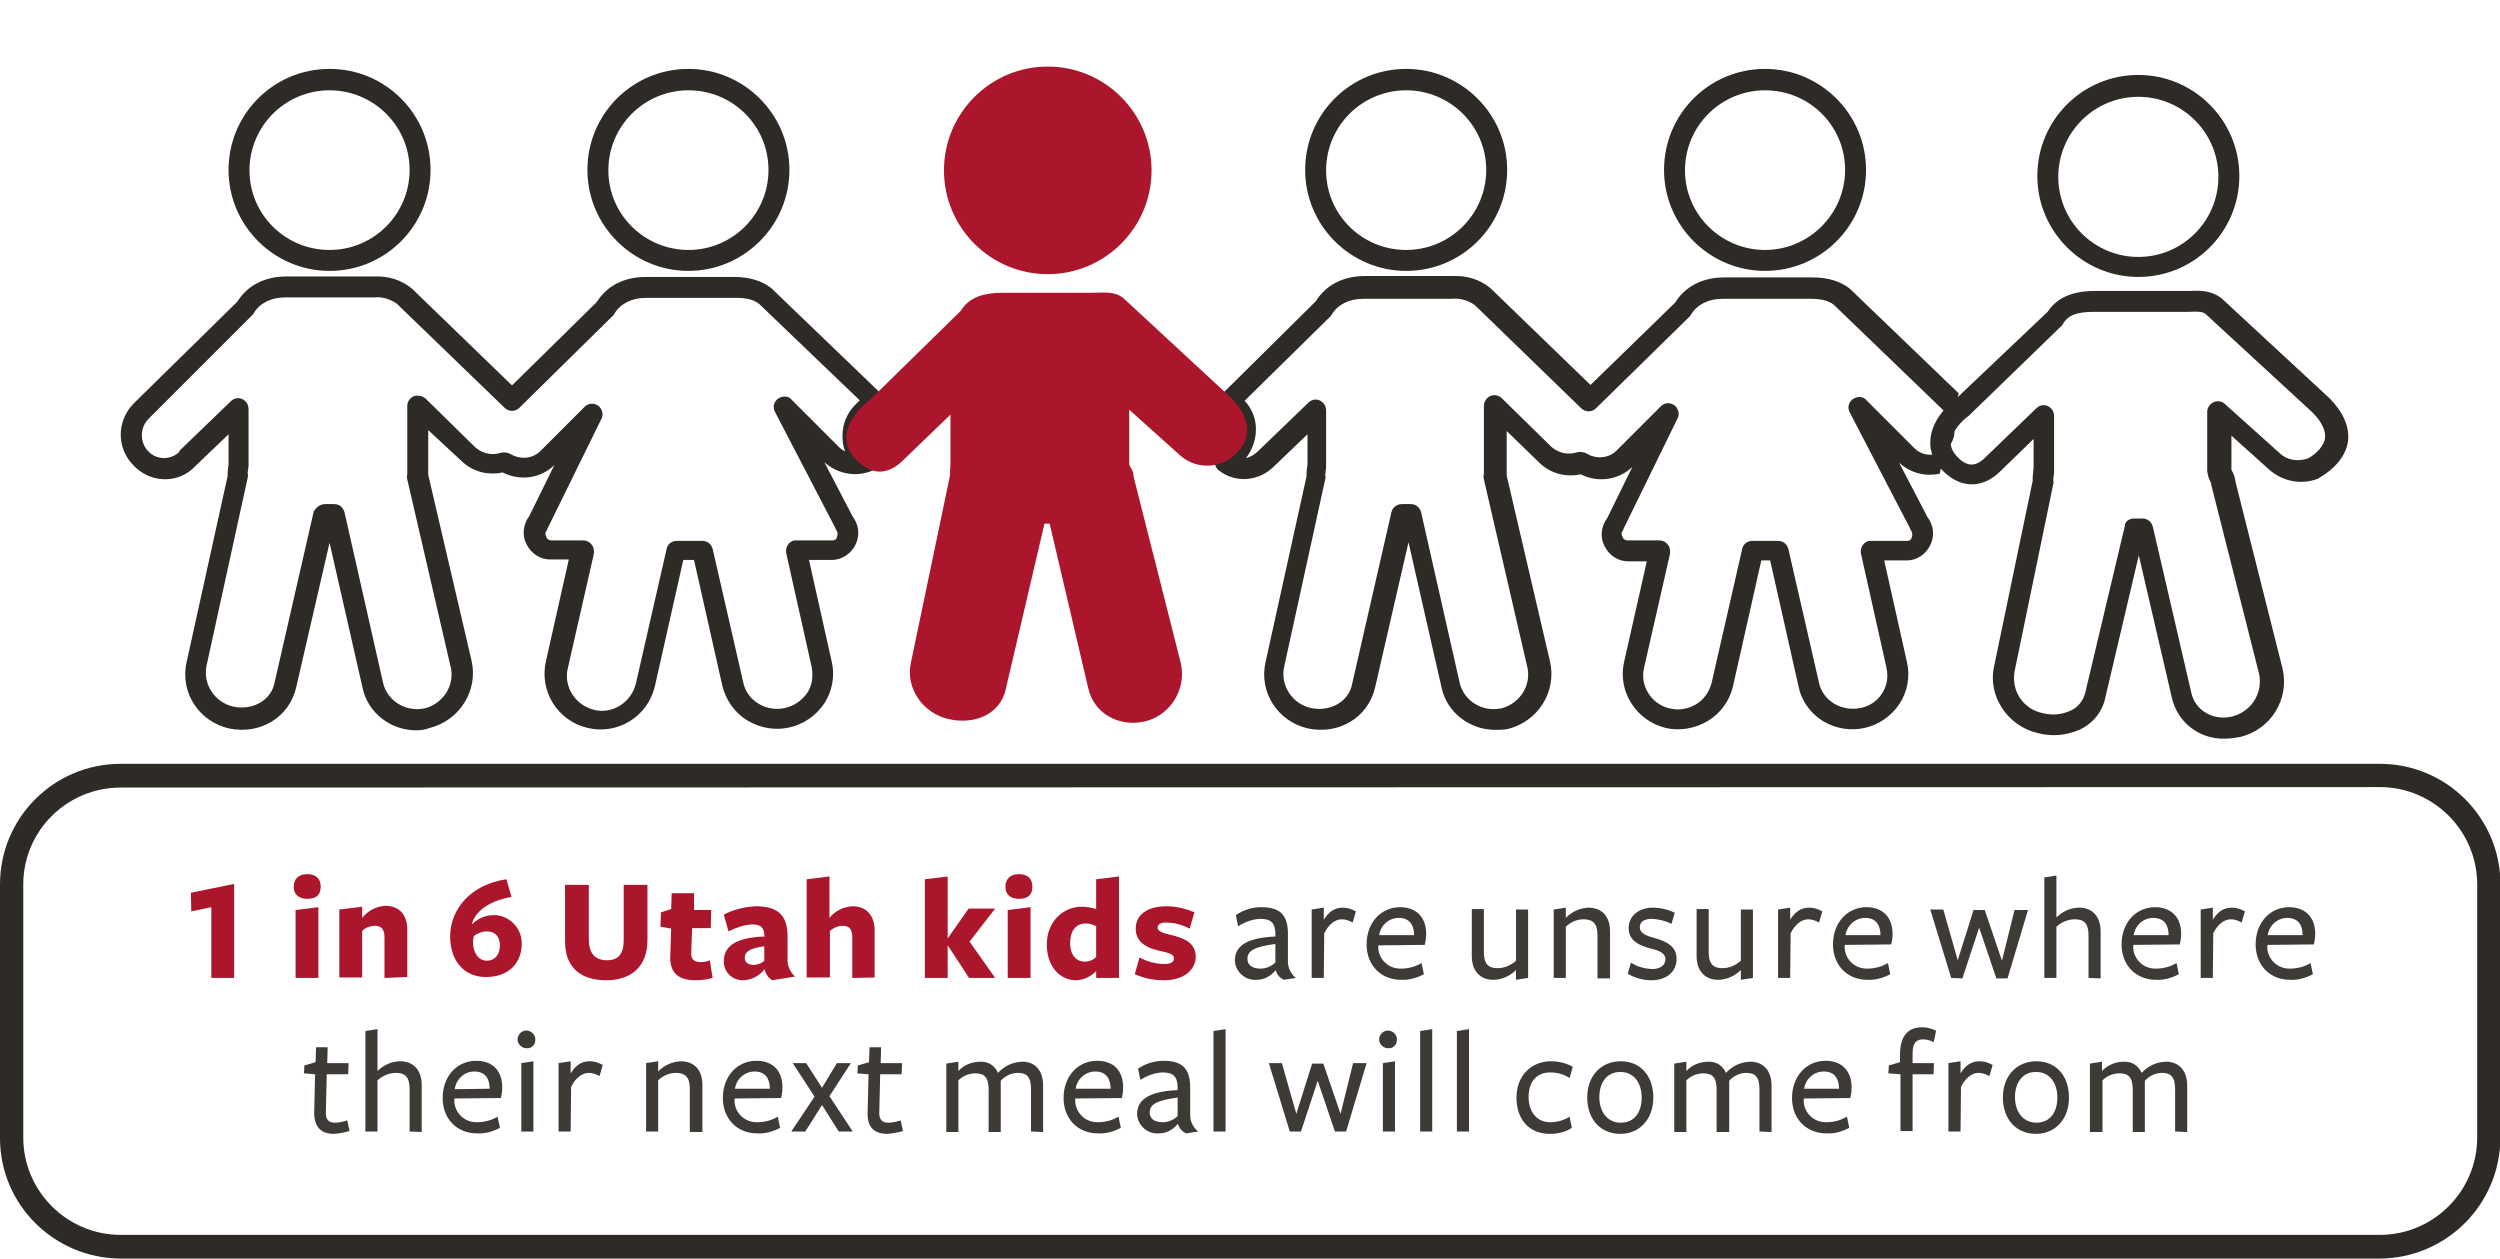 <?xml version="1.0" encoding="utf-8"?>
<!-- Generator: Adobe Illustrator 21.1.0, SVG Export Plug-In . SVG Version: 6.00 Build 0)  -->
<svg version="1.1" id="Layer_1" xmlns="http://www.w3.org/2000/svg" xmlns:xlink="http://www.w3.org/1999/xlink" x="0px" y="0px"
	 viewBox="0 0 537.1 270.4" style="enable-background:new 0 0 537.1 270.4;" xml:space="preserve">
<style type="text/css">
	.st0{fill:#AC162C;}
	.st1{fill:#3E3A36;}
	.st2{fill:#2E2A25;}
	.st3{fill:#AC162C;stroke:#AC162C;stroke-miterlimit:10;}
	.st4{fill:none;stroke:#2E2A25;stroke-miterlimit:10;}
</style>
<title>Asset 1</title>
<path class="st0" d="M45.4,194.9l-4.3,0.9l-0.1-4l9.3-1.9v20.2h-4.9V194.9z"/>
<path class="st0" d="M66,193.1c-1.8,0-2.9-0.9-2.9-2.6s1.1-2.7,2.9-2.7s2.9,0.9,2.9,2.7S67.9,193.1,66,193.1z M63.5,210.1v-14.6
	l4.9-0.6v15.2L63.5,210.1z"/>
<path class="st0" d="M82.6,210.1v-8.8c0-1.8-0.8-2.4-2.1-2.4c-1,0-2,0.4-2.7,1.1v10h-4.9v-14.6l4.9-0.6v2.4c1.2-1.5,3-2.5,5-2.6
	c3,0,4.7,2,4.7,5.1v10.2L82.6,210.1z"/>
<path class="st0" d="M130.2,210.6c-5.2,0-8.8-2.6-8.8-8.2v-12.3h5.1v11.6c0,3,1.2,4.6,3.9,4.6c2.4,0,3.6-1.3,3.6-4.4v-11.8h5.1v11.8
	C139.1,207.7,135.6,210.6,130.2,210.6z"/>
<path class="st0" d="M149.5,210.6c-3.7,0-5.7-1.5-5.5-5.4l0.2-5.7l-2.3-0.4l0.1-3.1l2.2-0.7l0.1-3.4h4.8v3.6h3.7l-0.1,3.9h-4
	l-0.2,5.3c-0.1,1.4,0.7,2,2,2c0.7,0,1.4-0.1,2-0.4l0.6,3.8C152,210.4,150.8,210.6,149.5,210.6z"/>
<path class="st0" d="M164.2,200.9c0-1.6-0.8-2.3-2.6-2.3c-1.8,0.1-3.5,0.7-5.1,1.5l-1-3.6c2.1-1.1,4.5-1.7,6.9-1.8
	c5.1,0,6.8,2.3,6.8,6.5v4.7c-0.1,1.5,0.5,2.9,1.6,3.9l-4.9,0.8c-0.8-0.5-1.4-1.3-1.6-2.3h-0.1c-1.1,1.4-2.7,2.2-4.4,2.3
	c-2.3,0.1-4.2-1.6-4.3-3.8c0-0.1,0-0.2,0-0.3c0-2.9,2.1-5.1,8.8-5.3L164.2,200.9z M164.2,203.3c-3,0.4-4.2,1.1-4.2,2.5
	c0,1,0.8,1.5,1.9,1.5c0.8,0,1.7-0.3,2.3-0.9V203.3z"/>
<path class="st0" d="M183.1,210.1v-8.8c0-1.8-0.8-2.4-2-2.4c-1,0-2,0.4-2.8,1.1v10h-5v-21.1l4.9-0.6v8.9c1.2-1.5,3-2.4,5-2.5
	c2.9,0,4.7,2,4.7,5.1V210L183.1,210.1z"/>
<path class="st0" d="M203.6,203.1v7h-4.9v-21.2l4.9-0.6v13.3l0,0l4.5-6.4h5.7l-5.5,7.1l5.5,7.8h-5.6L203.6,203.1L203.6,203.1z"/>
<path class="st0" d="M218.9,193.1c-1.8,0-2.9-0.9-2.9-2.6s1.1-2.7,2.9-2.7s2.9,0.9,2.9,2.7S220.8,193.1,218.9,193.1z M216.5,210.1
	v-14.6l4.9-0.6v15.2L216.5,210.1z"/>
<path class="st0" d="M235.5,188.9l4.9-0.6v21.8h-4.9v-1.5c-1.1,1.2-2.6,1.9-4.2,2c-3.7,0-6.4-3-6.4-7.7c0-4.9,3.5-8.1,7.5-8.1
	c1,0,2.1,0.2,3.1,0.5L235.5,188.9z M233.2,198.4c-2.1,0-3.3,1.7-3.3,4.2s1.3,4,3.1,4c0.9,0,1.8-0.3,2.5-1V199
	C234.8,198.6,234,198.4,233.2,198.4L233.2,198.4z"/>
<path class="st0" d="M250.1,210.6c-2.2,0-4.3-0.4-6.3-1.3l1-3.6c1.7,0.9,3.5,1.4,5.4,1.4c1.3,0,2-0.4,2-1.2s-0.8-1.1-2.5-1.5
	c-3.5-0.7-5.7-2-5.7-4.9s2.4-4.8,6.6-4.8c2.1,0,4.1,0.5,6,1.3l-1,3.5c-1.6-0.8-3.3-1.3-5.1-1.3c-1.2,0-1.8,0.4-1.8,1.1
	s0.9,1.1,2.6,1.5c3.5,0.8,5.6,1.9,5.6,4.9C256.8,208.3,254.4,210.6,250.1,210.6z"/>
<path class="st1" d="M274,200.7c0-2.4-0.9-3.3-3.3-3.3c-1.7,0.1-3.3,0.7-4.7,1.6l-0.5-2.4c1.6-1.1,3.5-1.7,5.5-1.7
	c4,0,5.7,1.7,5.7,5.7v5.7c-0.1,1.5,0.6,2.9,1.7,3.8l-2.6,0.4c-0.8-0.4-1.5-1.1-1.7-2H274c-1,1.2-2.4,2-4,2c-2.4,0.2-4.5-1.6-4.7-4
	v-0.1c0-2.8,1.9-4.9,8.7-5.2V200.7z M274,202.8c-4.4,0.6-6,1.4-6,3.2c0,1.3,1,2.1,2.8,2.1c1.2,0,2.3-0.5,3.2-1.3V202.8z"/>
<path class="st1" d="M284.4,210.1h-2.6v-14.7l2.6-0.4v2.6c1-1.6,2.2-2.6,4.1-2.6c1,0,1.9,0.3,2.8,0.8l-0.7,2.4
	c-0.7-0.4-1.5-0.7-2.3-0.7c-1.4,0-2.8,1-3.8,3L284.4,210.1z"/>
<path class="st1" d="M296.1,203.2c-0.1,2.6,1.9,4.8,4.6,4.9c0.1,0,0.2,0,0.3,0c1.5,0,3.1-0.4,4.4-1.2l0.5,2.4
	c-1.5,0.8-3.2,1.3-4.9,1.2c-4.4,0-7.4-3.2-7.4-7.6c0-4.7,3.1-8,7.2-8c3.5,0,5.6,2.2,5.6,5.7c0,0.8-0.1,1.6-0.3,2.4l-9.9,0.1
	L296.1,203.2z M303.8,200.9L303.8,200.9c0-2.2-1-3.7-3.3-3.7c-2.1,0-3.9,1.6-4.2,3.7H303.8z"/>
<path class="st1" d="M318.8,195.4v9.2c0,2.5,1,3.4,2.9,3.4c1.5,0,2.9-0.6,4-1.6v-11h2.6v14.7l-2.6,0.4v-2.1
	c-1.3,1.3-3.1,2.1-4.9,2.1c-2.8,0-4.6-1.9-4.6-5.1v-10.1h2.6V195.4z"/>
<path class="st1" d="M343.2,210.1v-9.2c0-2.5-1-3.4-3-3.4c-1.4,0-2.8,0.6-3.8,1.6v11h-2.6v-14.7l2.6-0.4v2.2c1.2-1.3,3-2.1,4.8-2.2
	c3,0,4.7,1.9,4.7,5.1v10.1h-2.7V210.1z"/>
<path class="st1" d="M354.8,210.6c-1.8,0-3.6-0.5-5.1-1.4l0.7-2.4c1.3,0.9,2.9,1.3,4.5,1.4c1.7,0,2.9-0.8,2.9-2.1
	c0-1.5-1.7-2-3.5-2.4c-2.1-0.6-4.4-1.6-4.4-4.3s2.3-4.4,5.2-4.4c1.6,0,3.3,0.4,4.7,1.1l-0.7,2.4c-1.3-0.7-2.7-1-4.2-1.1
	c-1.6,0-2.6,0.6-2.6,1.8c0,1.4,1.6,1.9,3.4,2.4c2.1,0.6,4.5,1.6,4.5,4.4S358,210.6,354.8,210.6z"/>
<path class="st1" d="M367.1,195.4v9.2c0,2.5,1,3.4,2.9,3.4c1.5,0,2.9-0.6,4-1.6v-11h2.6v14.7l-2.6,0.4v-2.1
	c-1.3,1.3-3.1,2.1-4.9,2.1c-2.8,0-4.6-1.9-4.6-5.1v-10.1h2.6V195.4z"/>
<path class="st1" d="M384.6,210.1H382v-14.7l2.6-0.4v2.6c1-1.6,2.2-2.6,4.1-2.6c1,0,1.9,0.3,2.8,0.8l-0.7,2.4
	c-0.7-0.4-1.5-0.7-2.3-0.7c-1.4,0-2.8,1-3.8,3L384.6,210.1z"/>
<path class="st1" d="M396.3,203.2c-0.1,2.6,1.9,4.8,4.6,4.9c0.1,0,0.2,0,0.3,0c1.5,0,3.1-0.4,4.4-1.2l0.5,2.4
	c-1.5,0.8-3.2,1.3-4.9,1.2c-4.4,0-7.4-3.2-7.4-7.6c0-4.7,3.1-8,7.2-8c3.5,0,5.6,2.2,5.6,5.7c0,0.8-0.1,1.6-0.3,2.3l-9.9,0.1
	L396.3,203.2z M404,200.9L404,200.9c0-2.2-1-3.7-3.3-3.7c-2.1,0-3.9,1.6-4.2,3.7H404z"/>
<path class="st1" d="M419.2,210.1l-4.5-14.7h2.8l3.1,10.9l3.4-10.8h2.4l3.7,10.9l2.7-10.9h2.9l-4.4,14.7h-2.4l-3.7-10.9l-3.6,10.9
	L419.2,210.1L419.2,210.1z"/>
<path class="st1" d="M448.7,210.1v-9.2c0-2.5-1-3.4-2.9-3.4c-1.5,0-2.9,0.6-4,1.6v11h-2.6v-21.6l2.6-0.4v9c1.3-1.3,3.1-2.1,4.9-2.1
	c2.8,0,4.6,1.9,4.6,5.1v10.1L448.7,210.1z"/>
<path class="st1" d="M458.3,203.2c-0.1,2.6,1.9,4.8,4.6,4.9c0.1,0,0.2,0,0.3,0c1.5,0,3.1-0.4,4.4-1.2l0.5,2.4
	c-1.5,0.8-3.2,1.3-4.9,1.2c-4.4,0-7.4-3.2-7.4-7.6c0-4.7,3.1-8,7.2-8c3.5,0,5.6,2.2,5.6,5.7c0,0.8-0.1,1.6-0.3,2.3l-9.9,0.1
	L458.3,203.2z M465.9,200.9L465.9,200.9c0-2.2-1-3.7-3.3-3.7c-2.1,0-3.9,1.6-4.2,3.7H465.9z"/>
<path class="st1" d="M475.4,210.1h-2.6v-14.7l2.6-0.4v2.6c1-1.6,2.2-2.6,4.1-2.6c1,0,1.9,0.3,2.8,0.8l-0.7,2.4
	c-0.7-0.4-1.5-0.7-2.3-0.7c-1.4,0-2.8,1-3.8,3L475.4,210.1z"/>
<path class="st1" d="M487.1,203.2c-0.1,2.6,1.9,4.8,4.6,4.9c0.1,0,0.2,0,0.3,0c1.5,0,3.1-0.4,4.4-1.2l0.5,2.4
	c-1.5,0.8-3.2,1.3-4.9,1.2c-4.4,0-7.4-3.2-7.4-7.6c0-4.7,3.1-8,7.2-8c3.5,0,5.6,2.2,5.6,5.7c0,0.8-0.1,1.6-0.3,2.3l-9.9,0.1
	L487.1,203.2z M494.7,200.9L494.7,200.9c0-2.2-1-3.7-3.3-3.7c-2.1,0-3.9,1.6-4.2,3.7H494.7z"/>
<path class="st1" d="M71.8,243.6c-2.8,0-4.3-1.4-4.3-4.6l0.2-8.2l-2.4-0.2l0.1-1.7l2.4-0.7l0.1-3.2h2.5l-0.1,3.4h4.6l-0.1,2.4h-4.6
	l-0.2,8.3c0,1.4,0.6,2.1,1.9,2.1c0.9,0,1.8-0.2,2.7-0.5l0.5,2.3C74,243.3,72.9,243.5,71.8,243.6z"/>
<path class="st1" d="M88,243.1v-9.2c0-2.5-1-3.4-2.9-3.4c-1.5,0-2.9,0.6-4,1.6v11h-2.6v-21.6l2.6-0.4v9c1.3-1.3,3.1-2.1,4.9-2.1
	c2.8,0,4.6,1.9,4.6,5.1v10.1L88,243.1z"/>
<path class="st1" d="M97.6,236.2c-0.1,2.6,1.9,4.8,4.6,4.9c0.1,0,0.2,0,0.3,0c1.5,0,3.1-0.4,4.4-1.2l0.5,2.4
	c-1.5,0.8-3.2,1.3-4.9,1.2c-4.4,0-7.4-3.2-7.4-7.6c0-4.7,3.1-8,7.2-8c3.6,0,5.6,2.2,5.6,5.7c0,0.8-0.1,1.6-0.3,2.3l-9.9,0.1
	L97.6,236.2z M105.2,233.9L105.2,233.9c0-2.2-1-3.7-3.3-3.7c-2.1,0-3.9,1.6-4.2,3.8L105.2,233.9z"/>
<path class="st1" d="M113.3,225.2c-1,0.1-2-0.7-2.1-1.7s0.7-2,1.7-2.1s2,0.7,2.1,1.7c0,0.1,0,0.1,0,0.2c0.1,0.9-0.6,1.8-1.5,1.9
	C113.5,225.2,113.4,225.2,113.3,225.2z M112,243.1v-14.7l2.6-0.4v15.1L112,243.1z"/>
<path class="st1" d="M122.6,243.1H120v-14.7l2.6-0.4v2.6c1-1.6,2.2-2.6,4.1-2.6c1,0,1.9,0.3,2.8,0.8l-0.7,2.4
	c-0.7-0.4-1.5-0.7-2.3-0.7c-1.4,0-2.8,1-3.8,3L122.6,243.1z"/>
<path class="st1" d="M148.2,243.1v-9.2c0-2.5-1-3.4-3-3.4c-1.4,0-2.8,0.6-3.8,1.6v11h-2.6v-14.7l2.6-0.4v2.2c1.2-1.3,3-2.1,4.8-2.2
	c3,0,4.7,1.9,4.7,5.1v10.1h-2.7V243.1z"/>
<path class="st1" d="M157.8,236.2c-0.1,2.6,1.9,4.8,4.6,4.9c0.1,0,0.2,0,0.3,0c1.6,0,3.1-0.4,4.4-1.2l0.5,2.4
	c-1.5,0.8-3.2,1.3-4.9,1.2c-4.4,0-7.4-3.2-7.4-7.6c0-4.7,3.1-8,7.2-8c3.6,0,5.6,2.2,5.6,5.7c0,0.8-0.1,1.6-0.3,2.3l-9.9,0.1
	L157.8,236.2z M165.4,233.9L165.4,233.9c0-2.2-1-3.7-3.3-3.7c-2.1,0-3.9,1.6-4.2,3.7H165.4z"/>
<path class="st1" d="M180.2,243.1l-3.6-5.7l-3.6,5.7h-3l5-7.5l-4.7-7.2h2.9l3.4,5.3l3.2-5.3h3l-4.6,7.1l5,7.6L180.2,243.1z"/>
<path class="st1" d="M190.7,243.6c-2.9,0-4.4-1.4-4.3-4.6l0.2-8.2l-2.4-0.2l0.1-1.7l2.4-0.7l0.1-3.2h2.5l-0.1,3.4h4.6l-0.1,2.4h-4.6
	l-0.2,8.3c0,1.4,0.6,2.1,1.9,2.1c0.9,0,1.8-0.2,2.7-0.5l0.5,2.3C192.9,243.3,191.8,243.5,190.7,243.6z"/>
<path class="st1" d="M221.5,243.1V234c0-2.6-0.9-3.5-2.8-3.5c-1.4,0-2.7,0.6-3.7,1.7v11h-2.6v-9.1c0-2.6-0.9-3.5-2.8-3.5
	c-1.4,0-2.7,0.5-3.7,1.5v11.1h-2.6v-14.7l2.6-0.4v2c1.2-1.3,2.9-2,4.7-2c1.7-0.1,3.2,0.9,3.8,2.4c1.4-1.5,3.3-2.4,5.3-2.4
	c2.7,0,4.4,1.9,4.4,5.1v10L221.5,243.1z"/>
<path class="st1" d="M231,236.2c-0.1,2.6,1.9,4.8,4.6,4.9c0.1,0,0.2,0,0.3,0c1.5,0,3.1-0.4,4.4-1.2l0.5,2.4
	c-1.5,0.8-3.2,1.3-4.9,1.2c-4.4,0-7.4-3.2-7.4-7.6c0-4.7,3.1-8,7.2-8c3.6,0,5.6,2.2,5.6,5.7c0,0.8-0.1,1.6-0.3,2.3l-10,0.1V236.2z
	 M238.6,233.9L238.6,233.9c0-2.2-1-3.7-3.3-3.7c-2.1,0-3.9,1.6-4.2,3.7H238.6z"/>
<path class="st1" d="M253,233.7c0-2.4-0.9-3.3-3.3-3.3c-1.7,0.1-3.3,0.7-4.7,1.6l-0.5-2.4c1.6-1.1,3.5-1.7,5.5-1.7
	c4,0,5.7,1.7,5.7,5.7v5.7c-0.1,1.5,0.6,2.9,1.7,3.8l-2.6,0.4c-0.8-0.4-1.5-1.1-1.7-2H253c-1,1.2-2.4,2-4,2c-2.4,0.2-4.5-1.6-4.7-4
	v-0.1c0-2.8,1.9-4.9,8.7-5.2V233.7z M253,235.8c-4.4,0.6-6,1.4-6,3.2c0,1.3,1,2.1,2.8,2.1c1.2,0,2.3-0.5,3.2-1.3V235.8z"/>
<path class="st1" d="M260.7,243.1v-21.6l2.6-0.4v22H260.7z"/>
<path class="st1" d="M277.1,243.1l-4.5-14.7h2.8l3.1,10.9l3.4-10.8h2.4l3.7,10.8l2.7-10.9h2.9l-4.4,14.7h-2.4l-3.7-10.9l-3.6,10.9
	H277.1z"/>
<path class="st1" d="M298.4,225.2c-1,0.1-2-0.7-2.1-1.7s0.7-2,1.7-2.1s2,0.7,2.1,1.7c0,0.1,0,0.1,0,0.2c0.1,0.9-0.6,1.8-1.5,1.9
	C298.6,225.2,298.5,225.2,298.4,225.2z M297.1,243.1v-14.7l2.6-0.4v15.1L297.1,243.1z"/>
<path class="st1" d="M305.1,243.1v-21.6l2.6-0.4v22H305.1z"/>
<path class="st1" d="M313,243.1v-21.6l2.6-0.4v22H313z"/>
<path class="st1" d="M333,243.6c-4.6,0-7.2-3.2-7.2-7.8s3.1-7.8,7.4-7.8c1.7,0,3.3,0.4,4.7,1.2l-0.7,2.4c-1.2-0.8-2.6-1.2-4.1-1.2
	c-3,0-4.7,2-4.7,5.3s1.9,5.4,4.6,5.4c1.5,0,3-0.4,4.2-1.2l0.5,2.4C336.4,243.2,334.7,243.6,333,243.6z"/>
<path class="st1" d="M348.1,243.6c-4.2,0-7.1-3.1-7.1-7.8s3-7.8,7.2-7.8s7,3.1,7,7.8S352.2,243.6,348.1,243.6z M348.1,230.3
	c-2.9,0-4.5,2.3-4.5,5.4s1.7,5.5,4.6,5.5s4.5-2.2,4.5-5.4S351,230.3,348.1,230.3L348.1,230.3z"/>
<path class="st1" d="M378,243.1V234c0-2.6-0.9-3.5-2.8-3.5c-1.4,0-2.7,0.6-3.7,1.7v11h-2.7v-9.1c0-2.6-0.9-3.5-2.8-3.5
	c-1.4,0-2.7,0.5-3.7,1.5v11.1h-2.6v-14.7l2.6-0.4v2c1.2-1.3,2.9-2,4.7-2c1.7-0.1,3.2,0.9,3.8,2.4c1.4-1.5,3.3-2.4,5.3-2.4
	c2.7,0,4.5,1.9,4.5,5.1v10L378,243.1z"/>
<path class="st1" d="M387.5,236.2c-0.1,2.6,1.9,4.8,4.6,4.9c0.1,0,0.2,0,0.3,0c1.5,0,3.1-0.4,4.4-1.2l0.5,2.4
	c-1.5,0.8-3.2,1.3-4.9,1.2c-4.4,0-7.4-3.2-7.4-7.6c0-4.7,3.1-8,7.2-8c3.5,0,5.6,2.2,5.6,5.7c0,0.8-0.1,1.6-0.3,2.3l-9.9,0.1
	L387.5,236.2z M395.1,233.9L395.1,233.9c0-2.2-1-3.7-3.3-3.7c-2.1,0-3.9,1.6-4.2,3.7H395.1z"/>
<path class="st1" d="M415.4,223.9c-0.7-0.4-1.5-0.6-2.3-0.6c-1.5,0-2.2,0.9-2.2,3.1v2h4.6l-0.1,2.4h-4.5V243h-2.6v-12.2l-2.6-0.2
	l0.1-1.7l2.4-0.7v-1.9c0.1-4.1,2-5.6,4.8-5.6c1,0,2,0.3,2.9,0.7C416,221.6,415.4,224,415.4,223.9z"/>
<path class="st1" d="M421.2,243.1h-2.6v-14.7l2.6-0.4v2.6c1-1.6,2.2-2.6,4.1-2.6c1,0,1.9,0.3,2.8,0.8l-0.7,2.4
	c-0.7-0.4-1.5-0.7-2.3-0.7c-1.4,0-2.8,1-3.8,3L421.2,243.1z"/>
<path class="st1" d="M437.4,243.6c-4.2,0-7.1-3.1-7.1-7.8s3-7.8,7.2-7.8s7,3.1,7,7.8S441.5,243.6,437.4,243.6z M437.4,230.3
	c-2.9,0-4.5,2.3-4.5,5.4s1.7,5.5,4.6,5.5s4.5-2.2,4.5-5.4S440.3,230.3,437.4,230.3L437.4,230.3z"/>
<path class="st1" d="M467.3,243.1V234c0-2.6-0.9-3.5-2.8-3.5c-1.4,0-2.7,0.6-3.7,1.7v11h-2.6v-9.1c0-2.6-0.9-3.5-2.8-3.5
	c-1.4,0-2.7,0.5-3.7,1.5v11.1H449v-14.7l2.6-0.4v2c1.2-1.3,2.9-2,4.7-2c1.7-0.1,3.2,0.9,3.8,2.4c1.4-1.5,3.3-2.4,5.3-2.4
	c2.7,0,4.5,1.9,4.5,5.1v10L467.3,243.1z"/>
<g>
	<path class="st2" d="M70.8,58.2c-11.9,0-21.7-9.7-21.7-21.7s9.7-21.7,21.7-21.7s21.7,9.7,21.7,21.7S82.8,58.2,70.8,58.2z
		 M70.8,19.4c-9.5,0-17.2,7.7-17.2,17.2c0,9.5,7.7,17.1,17.2,17.1S88,46,88,36.5S80.2,19.4,70.8,19.4z"/>
	<path class="st2" d="M147.9,58.2c-11.9,0-21.7-9.7-21.7-21.7s9.7-21.7,21.7-21.7c11.9,0,21.7,9.7,21.7,21.7S159.8,58.2,147.9,58.2z
		 M147.9,19.4c-9.5,0-17.2,7.7-17.2,17.2c0,9.5,7.8,17.1,17.2,17.1c9.5,0,17.2-7.7,17.2-17.2S157.4,19.4,147.9,19.4z"/>
	<path class="st2" d="M89.4,156.9c-5.5,0-10.4-3.8-11.5-9.1l-7.1-31.2l-7.2,31.2c-1.5,6.3-7.7,10.1-14.4,8.7
		c-6.5-1.5-10.6-7.8-9.1-14.3l8.8-39.9c0-0.6,0-1.2,0.1-1.8c0-0.2,0.1-0.5,0.1-0.7v-6.5l-7.1,6.8c-3.4,3.7-9.1,3.8-12.8,0.4
		c-0.1-0.1-0.2-0.2-0.4-0.4c-3.8-3.7-3.8-9.6-0.1-13.4c0,0,0,0,0.1-0.1L51,64.8c2.1-3.4,5.8-5.4,10.5-5.4h19.1
		c2.8-0.1,5.6,0.7,7.9,2.6l0.1,0.1l21.4,20.7l18.2-17.9c2.1-3.4,5.8-5.4,10.5-5.4h19.1c3.3,0,6,0.9,7.9,2.4l0.1,0.1l23.3,22.4
		c0.9,0.9,0.9,2.3,0,3.2l0,0l-2.4,2.4c-1.9,1.8-1.9,5-0.1,6.9l0.1,0.1c0.2,0.2,0.4,0.4,0.6,0.5c1,0.7,1.2,2.2,0.4,3.2
		c-0.2,0.4-0.6,0.6-1.1,0.7c-3.3,1.1-6.9,0.2-9.5-2.1l6.1,11.7c1.3,1.7,1.6,4,0.6,6c-0.9,1.9-2.9,3.3-5.1,3.3h-4.9l4.9,21.9
		c0.7,3,0.1,6.3-1.6,8.9c-3.7,5.5-10.8,7.1-16.5,3.7c-2.7-1.6-4.6-4.3-5.4-7.4l-6.1-27.1h-2.3l-6.1,27.1c-1.5,6.5-7.9,10.5-14.4,9
		c-6.5-1.5-10.5-7.9-9-14.4l4.9-21.8h-4c-2.2,0-4.1-1.3-5.1-3.3c-1-1.9-0.7-4.3,0.6-6l5.4-11c-2.9,2.9-7.4,3.5-11.1,1.6
		c-3.3,0.7-6.6-0.2-9-2.6L92,92.4v7.2c0,0.2,0,0.5,0,0.6c0,0.6,0,1.2,0,1.8l9.3,39.9c1.5,6.5-2.6,12.9-9,14.5l0,0
		C91.3,156.8,90.3,156.9,89.4,156.9z M69.9,108.3h1.9c1.1,0,1.9,0.7,2.2,1.7l8.3,36.7c0.9,3.9,4.9,6.3,8.8,5.5h0.1c4-1,6.6-5,5.6-9
		l0,0l-9.3-40.2c-0.1-0.4-0.1-0.7,0-1.1c0-0.4,0-0.7,0-1.1c0-0.2,0-0.6,0-0.9V87.2c0-1.2,1-2.3,2.3-2.2c0.6,0,1.1,0.2,1.6,0.6
		l10.7,10.5c1.5,1.3,3.5,1.8,5.4,1.2c0.7-0.2,1.5-0.1,2.1,0.2c2.1,1.3,4.8,1.1,6.5-0.6l9.5-9.5c0.9-0.9,2.3-0.9,3.2,0
		c0.6,0.7,0.9,1.7,0.4,2.6l-11.5,23.4c-0.1,0.1-0.1,0.4-0.2,0.5c-0.4,0.4-0.4,1-0.1,1.5c0.1,0.4,0.6,0.7,1,0.7h6.9
		c1.2,0,2.3,1,2.3,2.3c0,0.1,0,0.4,0,0.5l-5.6,24.6c-1,4,1.6,8,5.6,9c4,1,8-1.6,9-5.6l6.6-28.9c0.2-1.1,1.1-1.8,2.2-1.8h5.5
		c1.1,0,1.9,0.7,2.2,1.7l6.6,28.8c0.4,1.9,1.6,3.5,3.3,4.5c3.5,2.1,8,1.1,10.4-2.3c1.1-1.6,1.3-3.5,1-5.5l-5.5-24.6
		c-0.2-1.2,0.5-2.4,1.7-2.7c0.1,0,0.2,0,0.5,0h7.7c0.5,0,0.9-0.2,1-0.7c0.2-0.5,0.2-1-0.1-1.5c-0.1-0.1-0.2-0.2-0.2-0.4l-13-25
		c-0.6-1.1-0.2-2.4,0.9-3c0.9-0.5,2.1-0.4,2.7,0.4l10.2,10.2c0.4,0.4,0.9,0.7,1.3,0.9c-0.5-1.1-0.6-2.3-0.6-3.4c0-2.6,1-4.9,2.8-6.7
		l0,0l0.9-0.9l-21.6-20.7c-1.1-0.9-2.7-1.3-4.9-1.3h-19.5c-2.9,0-5.4,1.2-6.7,3.4c-0.1,0.1-0.2,0.4-0.4,0.5l-20,19.7
		c-0.9,0.9-2.3,0.9-3.2,0L85.2,65.2c-1.5-1-3.2-1.5-4.9-1.3H61.2c-2.9,0-5.4,1.2-6.7,3.4c-0.1,0.1-0.2,0.4-0.4,0.5L32,89.9
		C30,91.8,30,95,31.8,96.9c0,0,0,0,0.1,0.1c1.7,1.8,4.6,1.9,6.5,0.2c0.1-0.1,0.2-0.2,0.2-0.4l11-10.6c0.9-0.9,2.3-0.9,3.2,0.1
		c0.4,0.4,0.6,1,0.6,1.6v11.7c0,0.5,0,0.9-0.1,1.3c0,0.2-0.1,0.5-0.1,0.7c0.1,0.4,0.1,0.7,0,1.1l-8.8,40.2c-0.9,4,1.7,8,5.7,8.9
		c4.1,0.9,8.2-1.3,8.9-5.2l8.4-36.7C67.9,109,68.8,108.3,69.9,108.3z"/>
	<path class="st2" d="M302.1,58.2c-11.9,0-21.7-9.7-21.7-21.7s9.7-21.7,21.7-21.7c11.9,0,21.7,9.7,21.7,21.7S314.1,58.2,302.1,58.2z
		 M302.1,19.4c-9.5,0-17.2,7.7-17.2,17.2c0,9.5,7.7,17.1,17.2,17.1c9.5,0,17.2-7.7,17.2-17.2S311.5,19.4,302.1,19.4z"/>
	<path class="st2" d="M379.2,58.2c-11.9,0-21.7-9.7-21.7-21.7s9.7-21.7,21.7-21.7c11.9,0,21.7,9.7,21.7,21.7S391.2,58.2,379.2,58.2z
		 M379.2,19.4c-9.5,0-17.2,7.7-17.2,17.2c0,9.5,7.8,17.1,17.2,17.1s17.2-7.7,17.2-17.2S388.7,19.4,379.2,19.4z"/>
	<path class="st2" d="M416.7,101.8c-0.7,0.1-1.5,0.2-2.2,0.2l0,0l0,0c-2.4,0-4.8-1-6.5-2.6l6.1,11.7c1.3,1.7,1.6,4,0.6,6
		c-0.9,1.9-2.8,3.3-5,3.3h-4.9l4.9,21.9c0.7,3,0.1,6.3-1.6,8.9c-3.7,5.5-10.8,7.1-16.5,3.7c-2.7-1.7-4.6-4.4-5.2-7.4l-6.1-27.1h-1.9
		l-6.1,27.1c-0.7,3-2.6,5.7-5.4,7.4c-2.7,1.6-6,2.2-9,1.5c-6.3-1.5-10.4-7.8-9-14.1l4.9-21.7h-4c-2.2,0-4.1-1.3-5.1-3.3
		c-1-1.9-0.7-4.3,0.6-6l5.4-11c-2.9,2.8-7.4,3.5-11.1,1.6c-3.3,0.7-6.6-0.2-9-2.6l-6.9-6.7v7.2c0,0.2,0,0.5,0,0.6c0,0.6,0,1.2,0,1.8
		l9.3,39.9c1.5,6.5-2.6,12.9-9,14.5l0,0c-1,0.2-1.8,0.2-2.8,0.2c-5.5,0-10.4-3.8-11.5-9.1l-7.1-31.2l-7.2,31.3
		c-1.5,6.3-7.7,10.1-14.4,8.7c-6.5-1.5-10.6-7.8-9.1-14.3l8.8-39.9c0-0.6,0-1.2,0.1-1.8c0-0.2,0.1-0.5,0.1-0.7v-6.5l-7.1,6.8
		c-3.2,3.3-8.3,3.8-11.9,1c-1-0.7-1.2-2.2-0.5-3.2c0.2-0.4,0.6-0.6,1-0.9c0.6-0.2,1.2-0.6,1.7-1.1c1-1,1.6-2.3,1.7-3.7
		c0.1-1.3-0.4-2.6-1.3-3.4l-1.5-1.3c-1-0.9-1-2.3-0.1-3.2c0,0,0,0,0.1-0.1l19.7-19.5c2.1-3.4,5.8-5.4,10.5-5.4h19.1
		c2.8-0.1,5.6,0.7,7.9,2.6l0.1,0.1l21.4,20.7L359.9,65c2.1-3.4,5.8-5.4,10.5-5.4h19.1c3.3,0,6,0.9,7.9,2.4l0.1,0.1l23.3,22.4
		 M301.2,108.3h1.9c1.1,0,1.9,0.7,2.2,1.7l8.3,36.7c0.9,3.9,4.9,6.3,8.8,5.5h0.1c4-1,6.6-5,5.6-9l0,0l-9.3-40.2
		c-0.1-0.4-0.1-0.7,0-1.1c0-0.4,0-0.7,0-1.1c0-0.2,0-0.6,0-0.9V87.2c0-1.2,1-2.3,2.2-2.3c0.6,0,1.2,0.2,1.6,0.6L333.3,96
		c1.5,1.3,3.5,1.8,5.4,1.2c0.7-0.2,1.5-0.1,2.1,0.2c2.1,1.3,4.8,1.1,6.5-0.6l9.5-9.5c0.9-0.9,2.3-0.9,3.2,0c0.6,0.7,0.9,1.7,0.4,2.6
		l-11.5,23.5c-0.1,0.1-0.1,0.4-0.2,0.5c-0.4,0.4-0.4,1-0.1,1.5c0.1,0.4,0.6,0.7,1,0.7h6.9c1.2,0,2.3,1,2.3,2.3c0,0.1,0,0.4,0,0.5
		l-5.6,24.6c-0.9,3.9,1.6,7.8,5.5,8.7h0.1c1.9,0.5,3.9,0.1,5.6-0.9c1.7-1,2.8-2.7,3.3-4.5l6.6-28.9c0.2-1,1.1-1.7,2.2-1.7h5.5
		c1.1,0,1.9,0.7,2.2,1.7l6.6,28.8c0.4,1.9,1.6,3.5,3.3,4.5c1.7,1,3.7,1.3,5.6,0.9c3.9-0.7,6.5-4.6,5.6-8.5v-0.1l-5.5-24.6
		c-0.2-1.2,0.5-2.4,1.7-2.7c0.1,0,0.2,0,0.5,0h7.7c0.5,0,0.9-0.2,1-0.7c0.2-0.5,0.2-1-0.1-1.5c-0.1-0.1-0.2-0.2-0.2-0.4l-13-25
		c-0.6-1.1-0.2-2.4,0.9-3c0.9-0.5,2.1-0.4,2.7,0.4l10.2,10.2c1,1,2.2,1.5,3.5,1.5l0,0c1.3,0,2.7-0.5,3.7-1.5s1.5-2.2,1.5-3.5
		c0-1.3-0.5-2.7-1.5-3.7l-24.4-23.5c-1.1-0.9-2.7-1.3-4.9-1.3h-19.1c-2.9,0-5.4,1.2-6.7,3.4c-0.1,0.1-0.2,0.4-0.4,0.5l-20,19.6
		c-0.9,0.9-2.3,0.9-3.2,0l-22.9-22.2c-1.5-1-3.2-1.5-4.9-1.3h-19.1c-2.9,0-5.4,1.2-6.7,3.4c-0.1,0.1-0.2,0.4-0.4,0.5l-18.3,18
		c1.7,1.8,2.6,4.3,2.4,6.7c-0.1,2.1-0.9,4-2.1,5.6c1-0.2,1.7-0.7,2.4-1.3l11-10.6c0.9-0.9,2.3-0.9,3.2,0.1c0.4,0.4,0.6,1,0.6,1.6
		v11.7c0,0.5,0,0.9-0.1,1.3c0,0.2,0,0.5-0.1,0.7c0.1,0.4,0.1,0.7,0,1.1l-8.8,40.2c-0.9,4,1.7,8,5.7,8.9c4.1,0.9,8.2-1.3,8.9-5.2
		l8.4-36.7C299.1,109,300.1,108.3,301.2,108.3L301.2,108.3z"/>
	<g>
		<g>
			<circle class="st0" cx="225.1" cy="36.5" r="19.4"/>
		</g>
		<g>
			<path class="st0" d="M225.1,58.5c-12.1,0-21.9-9.9-21.9-21.9s9.9-21.9,21.9-21.9c12.1,0,21.9,9.9,21.9,21.9
				S237.2,58.5,225.1,58.5z M225.1,19.7c-9.3,0-16.8,7.6-16.8,16.8s7.6,16.8,16.8,16.8c9.3,0,16.8-7.6,16.8-16.8
				S234.4,19.7,225.1,19.7z"/>
			<path class="st0" d="M225.1,14.9c11.9,0,21.7,9.7,21.7,21.7s-9.7,21.7-21.7,21.7s-21.7-9.7-21.7-21.7S213.2,14.9,225.1,14.9
				 M225.1,53.7c9.5,0,17.2-7.7,17.2-17.2s-7.7-17.2-17.2-17.2c-9.5,0-17.2,7.7-17.2,17.2C207.9,46,215.6,53.7,225.1,53.7
				 M225.1,14.3c-12.3,0-22.3,10-22.3,22.3s10,22.3,22.3,22.3c12.3,0,22.3-10,22.3-22.3S237.4,14.3,225.1,14.3L225.1,14.3z
				 M225.1,53.1c-9.1,0-16.6-7.4-16.6-16.6s7.4-16.6,16.6-16.6c9.1,0,16.6,7.4,16.6,16.6S234.3,53.1,225.1,53.1L225.1,53.1z"/>
		</g>
	</g>
	<g>
		<path class="st3" d="M264,85.7l-22.9-21.2c-1.7-1.5-4-1.1-6.5-1.1h-19.1c-3.7,0-6.9,0.7-8.7,3.7l-19.7,19.3c0,0-9.5,6.9-1.7,13
			c2.7,2.2,5.6,1.8,8.3-0.9l11-10.6v11.7c-0.1,0.9-0.1,1.7-0.1,2.6l-8.4,40.2c-1.2,5.2,2.4,10.4,7.7,11.6s10.6-0.9,11.7-6.1L224,112
			h1.9l8.4,35.8c1.2,5.2,6.3,7.9,11.6,6.7c5.2-1.3,8.5-6.6,7.3-11.9L243,102.3c0.2-0.9-0.9-1.8-0.9-2.7V86.9l11.7,10.5
			c2.3,2.1,5.6,2.7,8.4,1.6C262.4,99.2,272.6,94.4,264,85.7z"/>
	</g>
	<g>
		<circle class="st4" cx="459.4" cy="37.8" r="19.4"/>
		<path class="st2" d="M459.4,59.5c-11.9,0-21.7-9.7-21.7-21.7s9.7-21.7,21.7-21.7c11.9,0,21.7,9.7,21.7,21.7S471.4,59.5,459.4,59.5
			z M459.4,20.8c-9.5,0-17.2,7.7-17.2,17.2s7.7,17.2,17.2,17.2s17.2-7.7,17.2-17.2S468.9,20.8,459.4,20.8z"/>
	</g>
	<g>
		<path class="st4" d="M498.3,87.2l-23-21.3c-1.7-1.5-4-1.1-6.5-1.1h-19.1c-3.7,0-6.9,0.7-8.7,3.7l-19.7,19.1c0,0-9.5,6.9-1.7,13
			c2.7,2.2,5.6,1.8,8.3-0.9l11-10.6v11.7c-0.1,0.9-0.1,1.7-0.1,2.6l-8.4,40.2c-1.2,5.2,2.4,10.4,7.7,11.6s10.6-0.9,11.7-6.1
			l8.5-35.8h1.9l8.4,35.8c1.2,5.2,6.3,7.9,11.6,6.7c5.2-1.3,8.5-6.6,7.3-11.9l-10.2-40.3c0.2-0.9-0.9-1.8-0.9-2.7V88.2l11.7,10.5
			c2.3,2.1,5.6,2.7,8.4,1.6C496.6,100.6,506.9,95.7,498.3,87.2z"/>
		<path class="st2" d="M477.9,158.7c-5.4,0.1-10.1-3.5-11.3-8.8l-7.1-30.6l-7.2,30.6c-0.6,3-2.7,5.6-5.6,6.9
			c-2.8,1.2-5.8,1.5-8.9,0.7c-6.5-1.5-10.8-8-9.4-14.3l8.3-39.9c0-0.6,0-1.2,0.1-1.8c0-0.2,0-0.5,0.1-0.7v-6.5l-7.1,6.9
			c-3.4,3.4-7.6,3.8-11.2,1c-3.3-2.6-4-5.4-3.9-7.3c0.1-4.9,4.5-8.5,5.6-9.3L439.9,67c2.6-4,7.2-4.5,10.4-4.5h19.1h1.2
			c2.2-0.1,4.5-0.1,6.7,1.6l0.1,0.1l22.9,21.2l0.1,0.1c3.2,3.2,4.5,6.5,4,9.6c-0.9,4.9-6,7.4-6.2,7.6l-0.1,0.1
			c-3.7,1.5-7.9,0.6-10.8-2.1l-7.9-7.1v7.3c0,0.1,0.1,0.2,0.2,0.4c0.4,0.7,0.6,1.5,0.7,2.3l10.1,40.1c1.5,6.6-2.6,13-9,14.6
			C479.8,158.6,478.8,158.7,477.9,158.7z M458.4,111.4h1.9c1.1,0,1.9,0.7,2.2,1.7l8.3,35.8c0.4,1.8,1.6,3.4,3.2,4.3
			c1.7,1,3.8,1.2,5.7,0.7c4-1.1,6.6-5.1,5.6-9.3l-10.2-40.3c0-0.2-0.1-0.5-0.1-0.6l-0.1-0.2c-0.4-0.7-0.6-1.5-0.7-2.3V88.5
			c0-1.2,1-2.3,2.3-2.3c0.6,0,1.1,0.2,1.5,0.6l11.7,10.5l0.1,0.1c1.6,1.5,3.9,1.8,6,1.1c1-0.5,3.3-2.1,3.7-4.3
			c0.2-1.6-0.6-3.5-2.7-5.6l-22.9-21.1c-0.7-0.6-1.8-0.6-3.7-0.5h-1.3h-19c-3.7,0-5.6,0.7-6.7,2.6c-0.1,0.2-0.2,0.4-0.4,0.5
			l-19.7,19.1c-0.1,0.1-0.1,0.1-0.2,0.2c-1.1,0.7-3.8,3.3-3.8,5.8c0,1.2,0.7,2.4,2.2,3.7c1.2,0.9,2.9,1.7,5.2-0.6l11-10.6
			c0.9-0.9,2.3-0.9,3.2,0.1c0.4,0.4,0.6,1,0.6,1.6v11.7c0,0.5,0,0.9-0.1,1.3c0,0.2-0.1,0.5-0.1,0.7c0.1,0.4,0.1,0.7,0,1l-8.3,40.2
			c-0.7,4.1,1.8,8,6,8.9c1.9,0.5,4,0.4,6-0.5c1.6-0.7,2.8-2.2,3.2-3.9l8.5-35.8C456.4,112.2,457.4,111.4,458.4,111.4L458.4,111.4z
			 M475.2,103.1L475.2,103.1z"/>
	</g>
</g>
<path class="st2" d="M511.2,270.4H25.9C11.6,270.3,0,258.8,0,244.5V190c0-14.3,11.6-25.9,25.9-25.9h485.4
	c14.3,0,25.9,11.6,25.9,25.9v54.4C537.1,258.8,525.6,270.3,511.2,270.4z M25.9,169.2C14.4,169.2,5,178.5,5,190v54.4
	c0,11.5,9.4,20.9,20.9,20.9h485.4c11.5,0,20.9-9.4,20.9-20.9V190c0-11.5-9.4-20.9-20.9-20.9L25.9,169.2z"/>
<g>
	<path class="st0" d="M108.8,188.9l1.1,3.8c-4.2,0.7-7.6,2.7-8.5,5.7l0.1,0.1c1-1,2.5-1.9,4.7-1.9c2.9,0,5.9,2.5,5.9,6.1
		c0,4.1-2.7,7.2-7.7,7.2c-4.9,0-7.7-3.7-7.7-8.8C96.8,195.2,101.2,190,108.8,188.9z M104.6,206.4c1.7,0,2.8-1.3,2.8-3.3
		c0-1.8-1-3-2.8-3c-1.1,0-2.2,0.5-2.8,1c-0.1,0.4-0.2,1-0.2,1.4C101.7,204.6,102.7,206.4,104.6,206.4z"/>
</g>
</svg>
